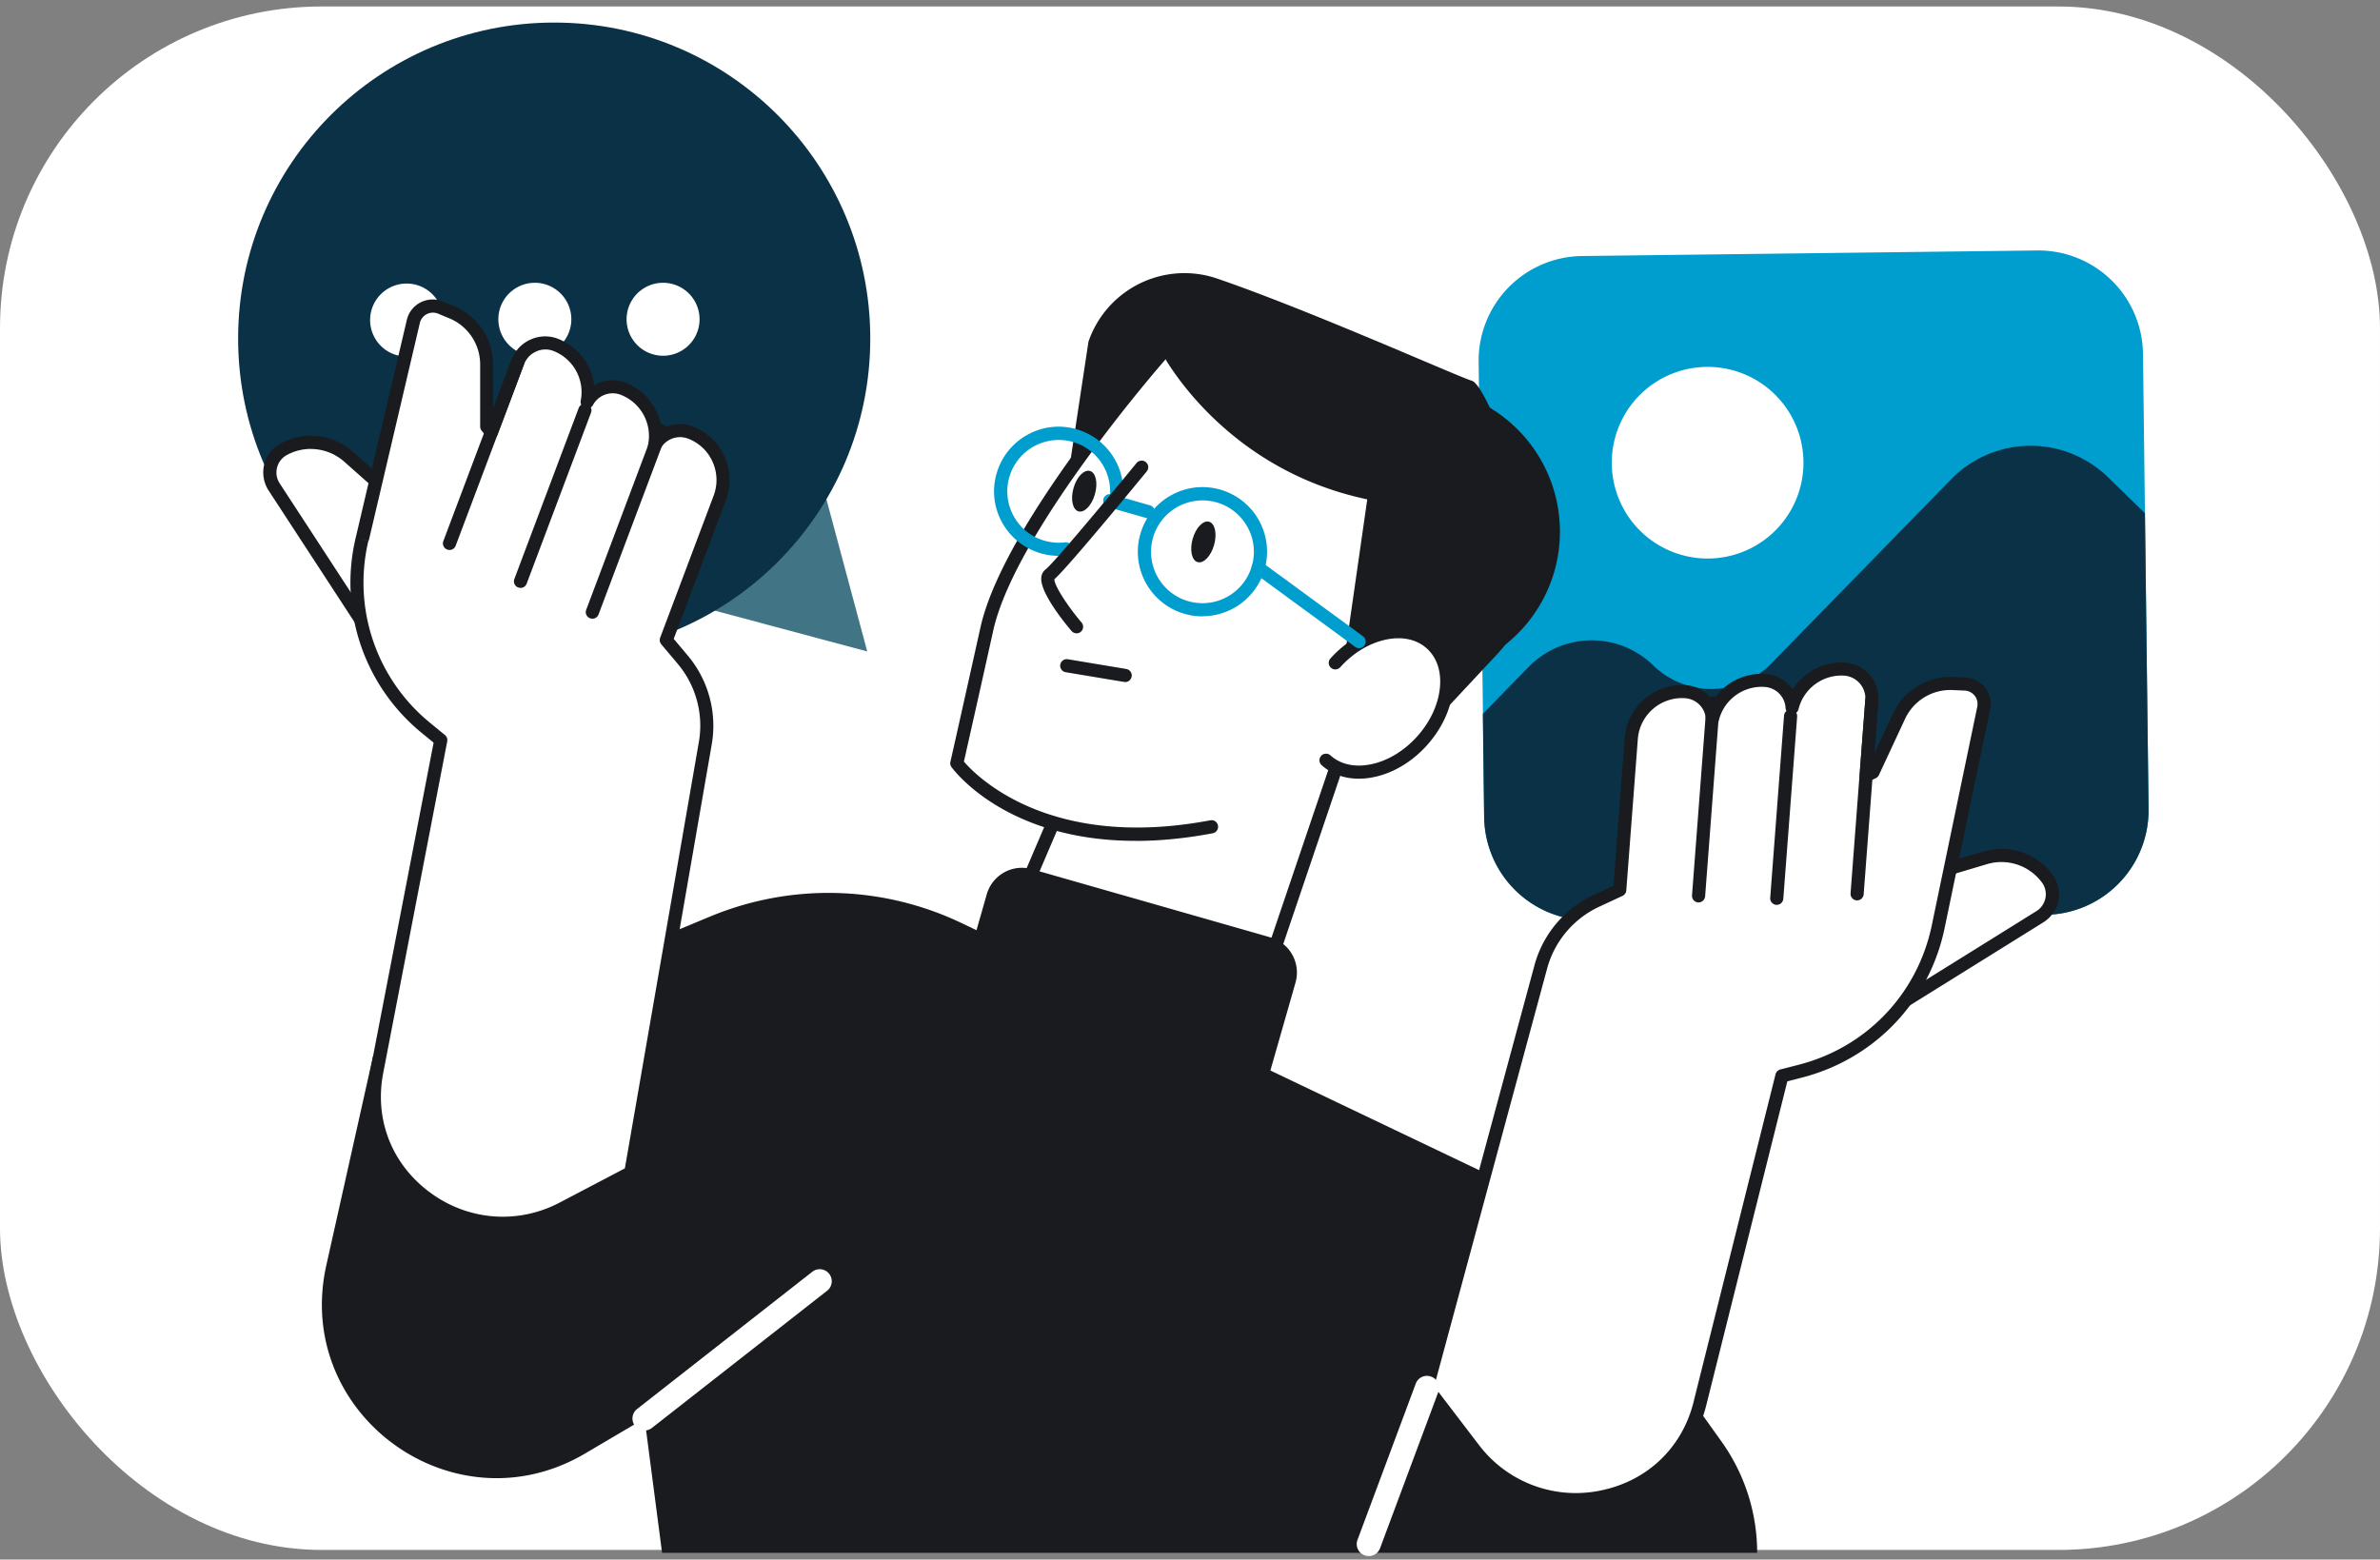 <svg xmlns="http://www.w3.org/2000/svg" fill="none" viewBox="0 0 148 97"><rect x="0" y="0" width="148" height="97" fill="#808080" stroke="none"/><rect width="148" height="96" y=".403" fill="#fff" rx="20"/><path fill="#1A1B1E" d="m23.196 65.708 20.977-8.707a19.169 19.169 0 0 1 15.605.405l36.778 17.562 10.497 14.695a11.897 11.897 0 0 1 2.216 6.918H41.171l-1.09-8.355-3.697 2.179c-8.175 4.82-18.16-2.441-16.092-11.706l2.904-12.995v.004Z"/><path fill="#417586" d="m53.93 40.52-11.346-3.039-11.345-3.039 8.306-8.306 8.302-8.302 3.04 11.341 3.042 11.345Z"/><path fill="#0B3146" d="M34.463 40.712c10.855 0 19.655-8.8 19.655-19.654 0-10.855-8.8-19.655-19.655-19.655s-19.655 8.8-19.655 19.655 8.8 19.654 19.655 19.654Z"/><path fill="#fff" d="M27.553 19.858a2.269 2.269 0 1 1-4.537 0 2.269 2.269 0 0 1 4.537 0Zm7.975 0a2.269 2.269 0 1 1-4.538 0 2.269 2.269 0 0 1 4.538 0Zm7.974 0a2.269 2.269 0 1 1-4.538 0 2.269 2.269 0 0 1 4.538 0Z"/><path fill="#009ECE" d="m126.676 15.579-28.3.345a6.508 6.508 0 0 0-6.427 6.587l.346 28.299a6.508 6.508 0 0 0 6.587 6.428l28.298-.346a6.508 6.508 0 0 0 6.428-6.587l-.346-28.298a6.507 6.507 0 0 0-6.586-6.428Z"/><path fill="#fff" d="M110.138 33.243a5.96 5.96 0 1 0-8.02-8.817 5.96 5.96 0 0 0 8.02 8.817Z"/><path fill="#0B3146" d="m92.289 50.82-.079-6.42 2.855-2.925a5.472 5.472 0 0 1 7.736-.094 5.177 5.177 0 0 0 7.323-.09l11.21-11.484a6.897 6.897 0 0 1 9.756-.119l2.293 2.236.225 18.394a6.503 6.503 0 0 1-6.43 6.586l-28.3.343a6.503 6.503 0 0 1-6.586-6.43l-.004.005Z"/><path fill="#fff" d="m117.079 63.1 9.768-6.083a1.645 1.645 0 0 0 .459-2.367 3.523 3.523 0 0 0-3.858-1.294l-3.915 1.171-2.458 8.576.004-.004Z"/><path fill="#1A1B1E" d="M117.079 63.509a.418.418 0 0 1-.245-.082.413.413 0 0 1-.148-.438l2.458-8.577a.396.396 0 0 1 .278-.278l3.916-1.172a3.949 3.949 0 0 1 4.304 1.446 2.048 2.048 0 0 1-.569 2.953l-9.768 6.082a.419.419 0 0 1-.217.062l-.009.004Zm2.79-8.654-2.102 7.335 8.868-5.521c.294-.184.491-.471.561-.815a1.228 1.228 0 0 0-.217-.962 3.133 3.133 0 0 0-3.408-1.147l-3.698 1.106-.004.004Z"/><path fill="#fff" d="m120.524 57.644 2.83-13.602a1.245 1.245 0 0 0-1.167-1.499l-.75-.032a3.521 3.521 0 0 0-3.346 2.035l-1.626 3.49-.418.192.353-4.645c.077-1.011-.684-1.904-1.696-1.965a3.157 3.157 0 0 0-3.26 2.396 1.786 1.786 0 0 0-1.651-1.688 3.159 3.159 0 0 0-3.301 2.392 1.786 1.786 0 0 0-1.65-1.687 3.164 3.164 0 0 0-3.396 2.916l-.716 9.415-1.438.668a6.38 6.38 0 0 0-3.473 4.128L88.746 86.33l2.9 3.801c4.022 5.271 12.413 3.641 14.056-2.785l.037-.14 5.074-20.285 1.151-.294a11.75 11.75 0 0 0 8.568-8.978l-.008-.004Z"/><path fill="#1A1B1E" d="M97.978 93.685a8.344 8.344 0 0 1-6.664-3.31l-2.9-3.8a.412.412 0 0 1-.07-.356l7.074-26.171a6.784 6.784 0 0 1 3.694-4.39l1.22-.57.697-9.174a3.558 3.558 0 0 1 1.237-2.441 3.541 3.541 0 0 1 2.6-.852 2.2 2.2 0 0 1 1.655.97 3.551 3.551 0 0 1 3.297-1.67c.688.053 1.29.426 1.659.97a3.56 3.56 0 0 1 3.252-1.675 2.203 2.203 0 0 1 1.531.758c.398.459.594 1.044.545 1.646l-.246 3.244 1.159-2.486a3.937 3.937 0 0 1 3.736-2.273l.749.033a1.655 1.655 0 0 1 1.552 1.99l-2.83 13.602c-.95 4.566-4.349 8.126-8.867 9.293l-.913.233-5.046 20.167a8.246 8.246 0 0 1-6.41 6.09 8.74 8.74 0 0 1-1.716.172h.005Zm-8.79-7.45 2.781 3.641a7.558 7.558 0 0 0 7.565 2.83c2.887-.585 5.046-2.63 5.771-5.467l.032-.136 5.075-20.285a.418.418 0 0 1 .295-.299l1.151-.295c4.214-1.085 7.38-4.407 8.269-8.666l2.83-13.602a.837.837 0 0 0-.783-1.003l-.749-.033a3.104 3.104 0 0 0-2.961 1.798l-1.626 3.49a.4.4 0 0 1-.197.196l-.418.193a.41.41 0 0 1-.405-.033.416.416 0 0 1-.176-.369l.352-4.644a1.42 1.42 0 0 0-1.315-1.528 2.75 2.75 0 0 0-2.838 2.085.405.405 0 0 1-.434.307.413.413 0 0 1-.373-.385 1.383 1.383 0 0 0-1.273-1.302 2.746 2.746 0 0 0-2.876 2.08.403.403 0 0 1-.434.307.412.412 0 0 1-.372-.385 1.384 1.384 0 0 0-1.274-1.302 2.757 2.757 0 0 0-2.957 2.54l-.717 9.415a.41.41 0 0 1-.237.34l-1.438.668a5.967 5.967 0 0 0-3.252 3.862l-7.02 25.974.004.008Z"/><path fill="#1A1B1E" d="M110.49 56.28h-.033a.41.41 0 0 1-.377-.438l.86-11.329a.405.405 0 0 1 .438-.377.408.408 0 0 1 .377.439l-.86 11.328a.41.41 0 0 1-.41.377h.005Zm4.996-.278h-.033a.408.408 0 0 1-.376-.439l.913-12.04a.408.408 0 1 1 .815.06l-.913 12.042a.411.411 0 0 1-.41.377h.004Zm-9.858.126h-.033a.41.41 0 0 1-.377-.438l.914-12.041a.41.41 0 0 1 .815.062l-.914 12.04a.41.41 0 0 1-.409.377h.004Z"/><path fill="#fff" d="m23.335 39.922-6.287-9.637a1.642 1.642 0 0 1 .586-2.338 3.525 3.525 0 0 1 4.042.454l3.056 2.711-1.393 8.81h-.004Z"/><path fill="#1A1B1E" d="M23.335 40.332a.42.42 0 0 1-.344-.185l-6.287-9.637a2.069 2.069 0 0 1-.274-1.617 2.064 2.064 0 0 1 1.003-1.303 3.94 3.94 0 0 1 4.514.508l3.055 2.711a.408.408 0 0 1 .13.369l-1.392 8.81a.4.4 0 0 1-.405.344Zm-4.006-12.41c-.516 0-1.032.127-1.499.385-.303.168-.52.446-.602.782-.086.336-.024.684.164.975l5.705 8.748 1.192-7.536-2.887-2.564a3.13 3.13 0 0 0-2.073-.786v-.004Z"/><path fill="#fff" d="m22.516 33.525 3.174-13.528c.176-.75.979-1.16 1.691-.864l.693.286a3.532 3.532 0 0 1 2.174 3.26v3.855l.3.352 1.642-4.362a1.827 1.827 0 0 1 2.367-1.07 3.16 3.16 0 0 1 1.945 3.548 1.796 1.796 0 0 1 2.212-.836 3.156 3.156 0 0 1 1.982 3.563 1.796 1.796 0 0 1 2.212-.835 3.166 3.166 0 0 1 1.847 4.075l-3.326 8.838 1.02 1.213a6.39 6.39 0 0 1 1.405 5.205l-4.636 26.708-4.235 2.224c-5.873 3.08-12.787-1.942-11.566-8.458.008-.045.016-.094.028-.14l3.965-20.53-.917-.754a11.75 11.75 0 0 1-3.977-11.754v.004Z"/><path fill="#1A1B1E" d="M31.264 76.5a8.408 8.408 0 0 1-5.009-1.667c-2.588-1.913-3.83-5.058-3.24-8.203l.03-.144 3.919-20.294-.73-.598a12.065 12.065 0 0 1-4.111-12.163l3.174-13.528a1.64 1.64 0 0 1 .856-1.094 1.662 1.662 0 0 1 1.388-.057l.692.287a3.93 3.93 0 0 1 2.429 3.636v2.744l1.147-3.043A2.214 2.214 0 0 1 33 21.116a2.189 2.189 0 0 1 1.708-.04 3.565 3.565 0 0 1 2.24 2.89 2.205 2.205 0 0 1 1.912-.18 3.545 3.545 0 0 1 2.282 2.908 2.198 2.198 0 0 1 1.908-.18 3.56 3.56 0 0 1 1.999 1.872 3.56 3.56 0 0 1 .09 2.736l-3.244 8.613.868 1.032a6.789 6.789 0 0 1 1.495 5.541l-4.636 26.708a.402.402 0 0 1-.213.29l-4.235 2.22a8.403 8.403 0 0 1-3.911.97v.005Zm-8.748-42.975.397.094a11.255 11.255 0 0 0 3.838 11.345l.917.753a.41.41 0 0 1 .143.394l-3.989 20.67c-.54 2.88.553 5.644 2.925 7.393 2.367 1.748 5.45 1.99 8.052.626l4.058-2.13 4.6-26.51a5.968 5.968 0 0 0-1.315-4.874l-1.02-1.212a.413.413 0 0 1-.07-.41l3.326-8.838a2.75 2.75 0 0 0-.07-2.11 2.73 2.73 0 0 0-1.54-1.441 1.392 1.392 0 0 0-1.703.643.41.41 0 0 1-.5.192.405.405 0 0 1-.262-.462 2.742 2.742 0 0 0-1.724-3.1 1.392 1.392 0 0 0-1.704.642.41.41 0 0 1-.5.193.405.405 0 0 1-.262-.463 2.75 2.75 0 0 0-1.691-3.088 1.385 1.385 0 0 0-1.077.028 1.418 1.418 0 0 0-.758.803l-1.642 4.362a.408.408 0 0 1-.316.258.405.405 0 0 1-.38-.14l-.296-.352a.412.412 0 0 1-.094-.262v-3.854a3.109 3.109 0 0 0-1.925-2.879l-.692-.287a.837.837 0 0 0-1.134.582L22.934 33.62l-.398-.094h-.02Z"/><path fill="#1A1B1E" d="M32.366 36.564a.406.406 0 0 1-.38-.553l4-10.632a.406.406 0 0 1 .529-.238c.213.078.32.315.237.528l-4.001 10.633a.41.41 0 0 1-.385.266v-.004Zm-4.416-2.359a.406.406 0 0 1-.38-.553l4.255-11.3a.406.406 0 0 1 .528-.238c.213.078.32.316.238.529l-4.255 11.3a.41.41 0 0 1-.385.266v-.004Zm8.884 4.275a.406.406 0 0 1-.38-.553l4.25-11.3a.406.406 0 0 1 .529-.237c.213.078.32.316.237.529l-4.25 11.3a.41.41 0 0 1-.386.265v-.004Z"/><path fill="#fff" d="M89.168 39.844c-1.757-1.642-3.314-1.376-4.309-.864a4.99 4.99 0 0 0-.405.238c2.142-4.215 2.478-7.786.995-10.64-1.286-2.483-4.005-4.42-7.864-5.608-2.895-.892-5.447-1.056-5.471-1.056a.26.26 0 0 0-.205.086c-.381.434-9.383 10.726-10.792 17.066a2520.974 2520.974 0 0 1-1.868 8.351.25.25 0 0 0 .041.2c.029.038 1.81 2.405 5.865 3.695l-2.2 5.14a.268.268 0 0 0 .009.217c.045.086.766 1.34 4.157 2.306 2.392.684 6.11 1.229 11.857 1.13.106 0 .2-.07.233-.168l4.026-11.885c1.614.606 3.801-.07 5.357-1.798 1.9-2.11 2.147-4.923.562-6.406l.012-.004Z"/><path fill="#1A1B1E" d="M90.487 24.42a8.93 8.93 0 0 0-6.058.402c5.222 3.206 7.864 9.755 6.045 16.124a16.27 16.27 0 0 1-.266.827 8.97 8.97 0 0 0 6.45-6.237 8.992 8.992 0 0 0-6.171-11.116Z"/><path fill="#1A1B1E" d="m83.11 44.41 5.357 1.246 4.649-4.984a9.066 9.066 0 0 0 1.929-9.179c-1.241-3.538-2.81-7.61-3.526-7.814-.815-.234-9.953-4.333-15.814-6.348a6.31 6.31 0 0 0-8.019 3.92l-1.106 7.302 5.612-6.705s3.686 7.286 12.831 9.211l-1.917 13.36.004-.008Z"/><path fill="#009ECE" d="M74.772 38.337c-.365 0-.733-.05-1.102-.156a4 4 0 0 1-2.408-1.912 3.995 3.995 0 0 1-.348-3.055 4.001 4.001 0 0 1 1.912-2.409 3.997 3.997 0 0 1 3.056-.352 4.017 4.017 0 0 1 2.756 4.964 4.022 4.022 0 0 1-3.862 2.912l-.004.008Zm0-7.212a3.196 3.196 0 1 0 3.075 4.075 3.16 3.16 0 0 0-.278-2.429 3.185 3.185 0 0 0-2.801-1.646h.004Z"/><path fill="#1A1B1E" d="M69.976 42.42c-.02 0-.045 0-.07-.004l-3.637-.606a.411.411 0 0 1-.336-.47.411.411 0 0 1 .471-.337l3.637.606a.411.411 0 0 1-.07.815l.005-.004Z"/><path fill="#fff" d="M82.455 47.286c1.487 1.34 4.157.803 5.963-1.204 1.806-2.003 2.064-4.714.578-6.057-1.487-1.34-4.157-.803-5.963 1.204l-.578 6.057Z"/><path fill="#1A1B1E" d="M84.495 48.433c-.893 0-1.696-.287-2.31-.844a.408.408 0 1 1 .549-.606c.622.561 1.51.758 2.506.557 1.04-.209 2.064-.823 2.88-1.728.814-.906 1.318-1.987 1.42-3.043.099-1.012-.192-1.876-.815-2.437-.622-.562-1.51-.758-2.506-.557-1.04.209-2.064.823-2.88 1.728a.408.408 0 1 1-.605-.549c.933-1.036 2.113-1.74 3.325-1.982 1.258-.254 2.4.012 3.22.75.819.737 1.2 1.846 1.08 3.12-.118 1.233-.696 2.478-1.625 3.514-.93 1.036-2.114 1.74-3.326 1.983a4.683 4.683 0 0 1-.905.094h-.008Z"/><path fill="#009ECE" d="M71.401 32.239a.388.388 0 0 1-.115-.017l-2.387-.684a.41.41 0 1 1 .225-.79l2.388.684c.217.061.344.29.282.508a.414.414 0 0 1-.393.299Z"/><path fill="#1A1B1E" d="M74.166 33.517c-.197.692-.062 1.339.307 1.445.368.107.827-.368 1.024-1.065.196-.696.061-1.339-.308-1.445-.368-.107-.827.368-1.023 1.065Zm-7.409-3.158c-.197.692-.062 1.34.307 1.446.368.106.827-.369 1.024-1.065.196-.696.061-1.34-.307-1.446-.37-.107-.828.369-1.024 1.065Z"/><path fill="#009ECE" d="M84.515 40.315a.413.413 0 0 1-.241-.078l-6.275-4.595a.412.412 0 0 1-.09-.573.412.412 0 0 1 .573-.09l6.275 4.595a.41.41 0 0 1-.242.741Z"/><path fill="#1A1B1E" d="M70.61 52.299c-8.01 0-11.283-4.37-11.443-4.591a.398.398 0 0 1-.065-.332s.459-2.007 1.867-8.35c1.418-6.378 10.444-16.703 10.83-17.137a.405.405 0 0 1 .577-.037.41.41 0 0 1 .037.578c-.095.106-9.269 10.6-10.645 16.775a2124.089 2124.089 0 0 1-1.827 8.163c.746.872 5.284 5.553 15.318 3.653a.407.407 0 0 1 .48.328.41.41 0 0 1-.328.479c-1.761.332-3.359.475-4.8.475V52.3Zm8.372 7.961a.486.486 0 0 1-.131-.02.416.416 0 0 1-.258-.52l4.063-11.996a.414.414 0 0 1 .52-.258.416.416 0 0 1 .258.52L79.37 59.982a.408.408 0 0 1-.389.279Z"/><path fill="#1A1B1E" d="M63.193 56.96a.41.41 0 0 1-.377-.57l2.266-5.295a.412.412 0 0 1 .536-.217.41.41 0 0 1 .217.536L63.57 56.71a.409.409 0 0 1-.377.25Z"/><path fill="#009ECE" d="M65.835 34.573c-.373 0-.741-.053-1.106-.156a4.002 4.002 0 0 1-2.408-1.912 3.97 3.97 0 0 1-.348-3.051 4.002 4.002 0 0 1 1.913-2.409 3.978 3.978 0 0 1 3.055-.348 4.022 4.022 0 0 1 2.9 4.166.409.409 0 1 1-.815-.061 3.205 3.205 0 0 0-2.31-3.314 3.2 3.2 0 0 0-3.953 2.195 3.18 3.18 0 0 0 .279 2.429 3.165 3.165 0 0 0 1.917 1.52c.413.118.84.15 1.265.102a.407.407 0 0 1 .455.356.404.404 0 0 1-.357.454 3.82 3.82 0 0 1-.483.03h-.004Z"/><path fill="#1A1B1E" d="M66.945 39.39a.413.413 0 0 1-.311-.144c-.467-.549-1.978-2.412-1.88-3.334a.7.7 0 0 1 .274-.503c.455-.344 3.707-4.235 5.648-6.61a.41.41 0 1 1 .635.52c-.512.622-4.94 6.02-5.746 6.708-.017.356.758 1.59 1.691 2.691a.41.41 0 0 1-.311.676v-.004Zm12.053 18.912-14.822-4.24a2.277 2.277 0 0 0-2.815 1.564l-2.176 7.608a2.277 2.277 0 0 0 1.563 2.815l14.822 4.24a2.277 2.277 0 0 0 2.816-1.564l2.175-7.608a2.277 2.277 0 0 0-1.563-2.815Z"/><path fill="#fff" d="M40.082 88.975a.748.748 0 0 1-.463-1.339l10.894-8.535a.748.748 0 0 1 .922 1.18L40.54 88.814a.744.744 0 0 1-.46.16Zm45.035 7.81a.741.741 0 0 1-.262-.049.742.742 0 0 1-.438-.962l3.62-9.71a.742.742 0 0 1 .963-.439.742.742 0 0 1 .438.963l-3.62 9.71a.75.75 0 0 1-.7.487Z"/></svg>